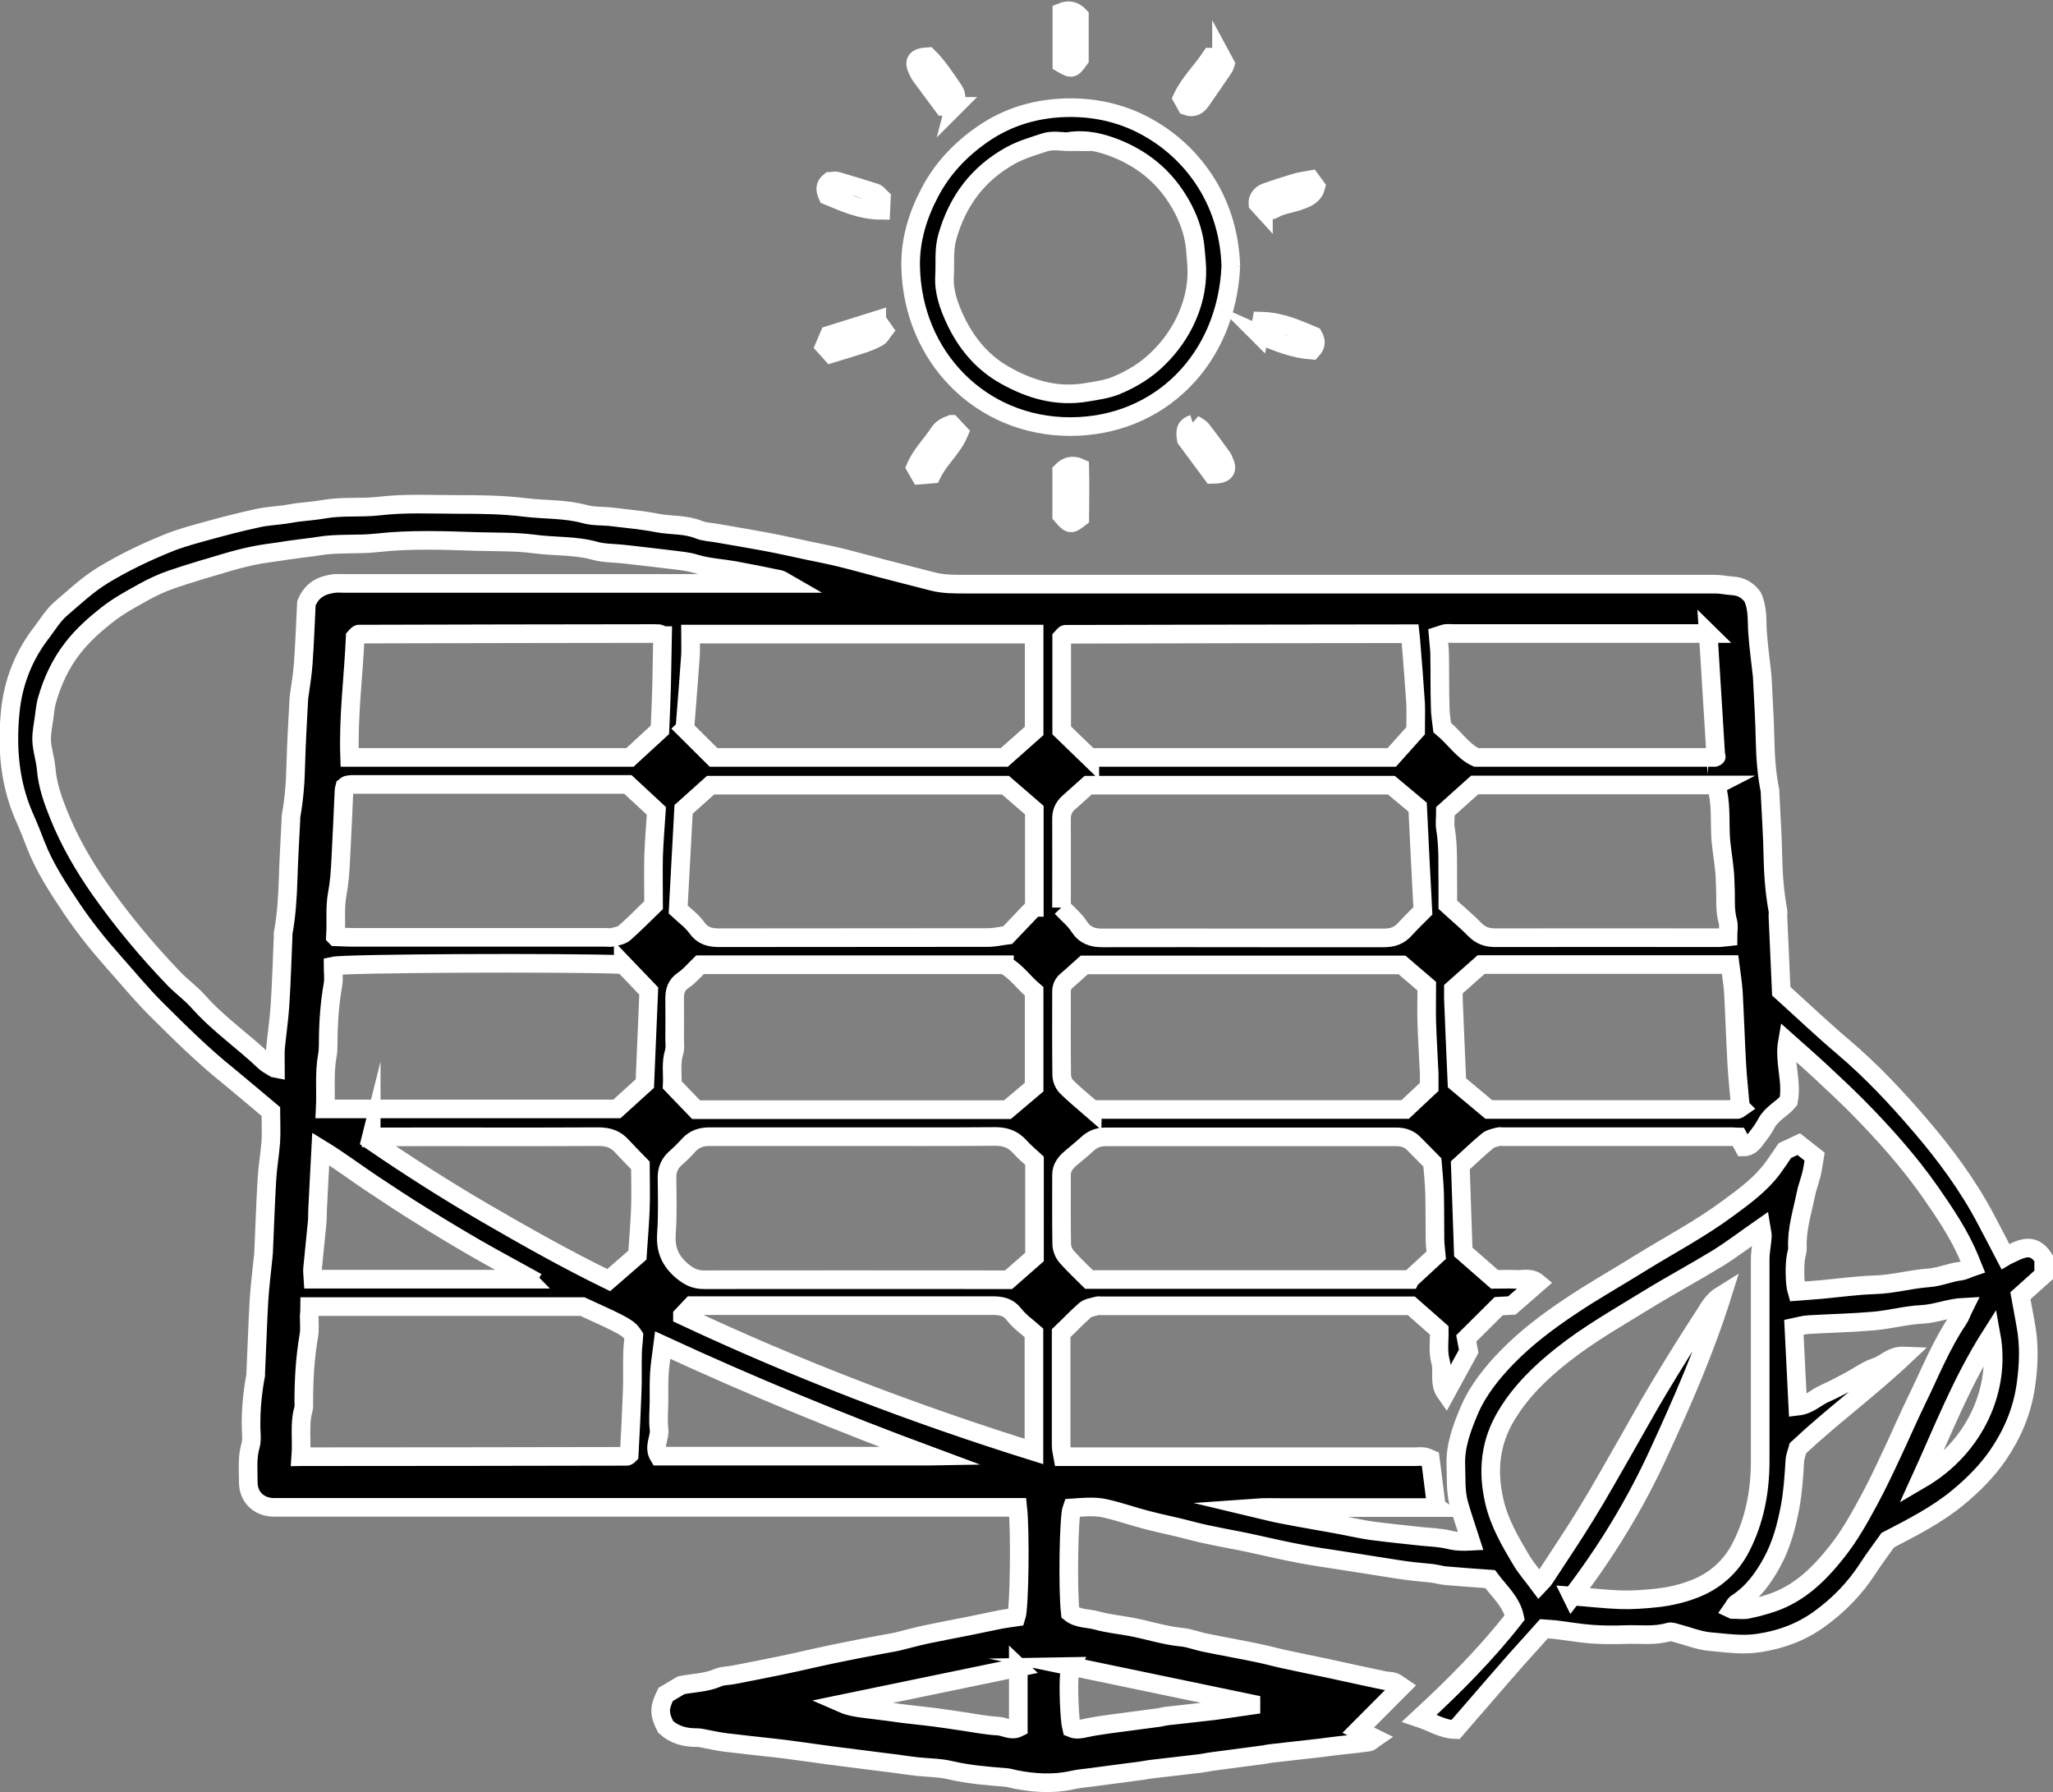 <?xml version="1.0" encoding="UTF-8"?><svg id="Layer_2" xmlns="http://www.w3.org/2000/svg" viewBox="0 0 110.22 96.21"><rect x="0" y="0" width="110.22" height="96.21" fill="#808080" stroke="none"/><defs><style>.cls-1{stroke:#fff;stroke-miterlimit:10;}</style></defs><g id="_イヤー_1"><g><path class="cls-1" d="M107.71,67.42c.7-.32,1.4-.82,2.01,.13v.89l-1.25,1.12c.1,.57,.19,1.05,.28,1.53,.21,1.1,.17,2.19,.01,3.3-.2,1.39-.74,2.63-1.51,3.75-.59,.85-1.32,1.58-2.13,2.25-1.14,.94-2.44,1.6-3.77,2.29-.34,.48-.73,.99-1.07,1.52-.7,1.08-1.58,1.98-2.62,2.73-.97,.69-2.03,1.09-3.23,1.27-.89,.14-1.74,0-2.59-.07-.62-.05-1.22-.3-1.83-.46-.13-.03-.29-.1-.41-.06-.77,.23-1.55,.11-2.33,.14-.59,.02-1.19,.02-1.78-.02-.68-.05-1.35-.17-2.02-.25-.16-.02-.33-.02-.58-.04-.49,.55-1.01,1.12-1.53,1.7-.67,.76-1.33,1.53-1.99,2.29-.42,.48-.83,.96-1.23,1.42-.72-.02-1.24-.39-1.93-.62,1.87-1.73,3.58-3.44,5.11-5.4-.17-.84-.83-1.4-1.32-2.06-.81-.06-1.58-.11-2.36-.18-.26-.02-.51-.1-.76-.13-.44-.05-.89-.08-1.33-.14-.67-.09-1.34-.21-2.01-.31-.53-.08-1.06-.17-1.59-.25-.72-.11-1.44-.21-2.15-.35-.8-.15-1.6-.33-2.4-.51-1.19-.27-2.39-.44-3.57-.76-.74-.2-1.5-.34-2.25-.54-.74-.19-1.47-.45-2.22-.62-.6-.14-1.21-.07-1.81-.03-.18,.48-.23,4.43-.09,5.63,.42,.34,.97,.28,1.45,.42,.58,.16,1.2,.22,1.79,.33,.92,.17,1.81,.47,2.74,.56,.44,.04,.86,.22,1.3,.3,.92,.19,1.84,.35,2.75,.54,.46,.09,.91,.22,1.37,.32,.82,.18,1.65,.35,2.47,.52,1.01,.22,2.01,.44,3.01,.65,.16,.03,.33,.02,.49,.07,.12,.04,.23,.14,.41,.26l-2.32,2.33,.88,.43c-.16,.11-.23,.2-.31,.21-.49,.07-.98,.12-1.47,.17-.37,.04-.74,.09-1.12,.14-.89,.1-1.77,.2-2.66,.3-.12,.01-.23,.04-.35,.06-.91,.12-1.81,.24-2.72,.36-.26,.03-.51,.09-.76,.12-.88,.11-1.77,.2-2.66,.31-.14,.02-.28,.05-.42,.07-.91,.12-1.81,.24-2.72,.36-.35,.05-.7,.07-1.04,.15-1.03,.23-2.06,.16-3.08-.04-.16-.03-.32-.09-.48-.1-1.01-.08-2.01-.16-2.99-.39-.59-.14-1.21-.13-1.82-.2-.35-.04-.7-.09-1.04-.14-.37-.05-.74-.09-1.12-.14-.84-.11-1.67-.21-2.51-.32-.6-.08-1.21-.17-1.81-.25-.37-.05-.74-.1-1.11-.14-.89-.1-1.77-.19-2.66-.3-.32-.04-.65-.11-.97-.17-.18-.03-.37-.09-.55-.09-.64,.01-1.21-.14-1.69-.57-.36-.69-.36-1.03,0-1.75l.83-.49c.65-.13,1.34-.13,1.98-.41,.25-.11,.55-.09,.83-.15,.83-.16,1.65-.32,2.48-.49,.96-.2,1.92-.43,2.88-.63,.85-.18,1.7-.34,2.55-.5,.3-.06,.6-.1,.9-.17,.5-.12,.99-.26,1.5-.37,.75-.16,1.51-.3,2.27-.45,.6-.12,1.19-.25,1.79-.37,.27-.05,.55-.08,.81-.12,.17-.5,.22-4.61,.08-5.89h-.82c-12.82,0-25.63,0-38.45,0-.24,0-.47,0-.71,0-.79-.03-1.33-.57-1.33-1.35,0-.66-.07-1.32,.12-1.97,.08-.29,.04-.61,.03-.92-.02-.97,.07-1.93,.25-2.87,0-.05,0-.09,0-.14,.06-1.27,.1-2.54,.17-3.82,.05-.79,.15-1.59,.23-2.38,0-.07,.02-.14,.02-.21,.06-1.32,.1-2.64,.18-3.96,.04-.68,.16-1.35,.21-2.03,.03-.52,0-1.04,0-1.6-.73-.61-1.5-1.27-2.28-1.91-1.39-1.11-2.64-2.36-3.9-3.61-.8-.8-1.52-1.68-2.27-2.52-.8-.9-1.55-1.84-2.22-2.83-.73-1.09-1.46-2.19-1.94-3.42-.2-.52-.41-1.05-.64-1.56-.78-1.8-.93-3.7-.74-5.61,.15-1.55,.71-3,1.68-4.25,.33-.43,.61-.91,1.01-1.26,.75-.64,1.46-1.32,2.32-1.84,1.11-.67,2.28-1.23,3.47-1.71,.69-.28,1.42-.47,2.14-.67,.88-.24,1.76-.47,2.65-.66,.48-.11,.97-.13,1.46-.2,.23-.03,.46-.08,.69-.11,.47-.06,.94-.09,1.4-.17,.98-.18,1.98-.06,2.96-.17,1.42-.17,2.83-.09,4.25-.09,1.2,0,2.41,.01,3.6,.16,1.07,.13,2.16,.07,3.22,.36,.47,.13,.98,.09,1.47,.15,.81,.1,1.63,.17,2.44,.33,.74,.14,1.5,.06,2.22,.36,.28,.11,.59,.12,.89,.17,.88,.15,1.75,.3,2.63,.46,.8,.15,1.6,.33,2.4,.5,.57,.12,1.15,.23,1.71,.37,.73,.18,1.44,.38,2.17,.57,.9,.24,1.81,.46,2.72,.7,.6,.16,1.21,.15,1.82,.15,13.41,0,26.82,0,40.22,0,.3,0,.6,.07,.91,.09,.49,.02,.85,.26,1.09,.59,.3,.65,.22,1.29,.27,1.93,.05,.72,.15,1.44,.23,2.17,0,.07,.02,.14,.02,.21,.05,1.11,.13,2.21,.15,3.32,.02,.94,.08,1.88,.27,2.8,0,.05,0,.09,0,.14,.05,1.11,.13,2.21,.15,3.32,.02,.99,.09,1.97,.27,2.95,.02,.09,0,.19,0,.28,.06,1.37,.12,2.73,.18,4.05,1.14,1.03,2.23,2.07,3.38,3.04,1.48,1.26,2.8,2.67,4.06,4.14,1.35,1.57,2.58,3.23,3.55,5.07,.34,.64,.67,1.28,1.04,1.99Zm-30.56,13.51h-1.47c-.45,0-.9,0-1.35,0-.47,0-.95,0-1.42,0h-1.35c-.47,0-.95,0-1.42,0-.45,0-.9,0-1.35,0-.44,0-.89-.02-1.44,.02,.63,.15,1.12,.28,1.63,.37,.92,.18,1.84,.33,2.76,.5,.62,.11,1.24,.26,1.86,.35,.91,.12,1.82,.21,2.73,.31,.49,.05,.99,.06,1.47,.18,.4,.1,.78,.1,1.16,.08-.22-.68-.44-1.32-.63-1.98-.2-.69-.14-1.4-.17-2.1-.04-1.04,.32-1.99,.71-2.92,.47-1.11,1.23-2.05,2.07-2.91,1.01-1.03,2.15-1.89,3.35-2.69,1.23-.83,2.52-1.55,3.77-2.33,1.58-.98,3.23-1.84,4.72-2.95,.87-.64,1.75-1.28,2.4-2.16,.22-.3,.43-.62,.64-.93l.75-.35,.85,.67c-.06,.36-.1,.68-.18,.99-.09,.36-.23,.71-.3,1.08-.19,.94-.49,1.86-.44,2.84,0,.14-.04,.28-.07,.41-.1,.48-.08,1.52,.04,1.92,.42-.03,.84-.07,1.26-.1,.98-.09,1.96-.23,2.94-.26,.97-.03,1.9-.3,2.86-.37,.6-.04,1.13-.29,1.71-.36,.22-.03,.43-.15,.67-.23-.07-.17-.12-.3-.17-.43-.53-1.29-1.31-2.44-2.1-3.58-1.15-1.64-2.48-3.13-3.89-4.56-.62-.63-1.28-1.24-1.93-1.85-.6-.56-1.22-1.1-1.86-1.67-.19,1.08,.27,2.12,.06,3.19-.35,.42-.9,.66-1.18,1.18-.14,.27-.32,.52-.51,.76-.18,.23-.34,.52-.71,.52l-.29-.53c-.13,0-.22-.02-.31-.02-4.12,0-8.24,0-12.36,0-.07,0-.15-.02-.21,0-.2,.06-.43,.09-.58,.22-.49,.4-.95,.85-1.47,1.32l.16,4.65,1.68,1.47c.38,0,.76-.02,1.13,0,.38,.03,.8-.14,1.19,.19l-1.39,1.21-.71,.04-1.74,1.73,.13,.69-1.23,2.25c-.39-.55-.13-1.14-.28-1.69-.15-.53-.06-1.12-.07-1.68l-1.5-1.32h-.31c-5.45,0-10.9,0-16.34,0-.07,0-.15-.02-.21,0-.22,.07-.48,.09-.65,.23-.46,.4-.88,.85-1.29,1.24,0,2.07,0,4.06,0,6.05,0,.18,.05,.35,.09,.58h.83c5.99,0,11.99,0,17.98,0,.19,0,.38-.02,.57,0,.13,.02,.26,.08,.35,.12l.33,2.59ZM14.79,57.35c0-.44-.02-.74,0-1.05,.07-.77,.19-1.54,.24-2.31,.08-1.25,.12-2.5,.17-3.74,0-.05,0-.1,0-.14,.18-.97,.24-1.96,.27-2.95,.03-1.06,.1-2.12,.15-3.18,0-.05,0-.1,0-.14,.17-.93,.24-1.86,.26-2.8,.03-1.15,.1-2.31,.16-3.46,0-.07,.01-.14,.02-.21,.08-.58,.18-1.16,.22-1.74,.08-1.13,.12-2.26,.17-3.25,.31-.74,.84-.96,1.44-1.05,.21-.03,.43-.01,.64-.01,7.58,0,15.16,0,22.74,0h.98c-.21-.12-.29-.19-.37-.21-.82-.17-1.65-.34-2.48-.49-.69-.12-1.39-.15-2.07-.36-.42-.13-.87-.16-1.32-.22-.86-.11-1.72-.2-2.59-.3-.49-.05-1-.04-1.47-.17-1.08-.3-2.19-.22-3.29-.37-1-.13-2.02-.1-3.03-.13-1.79-.06-3.59-.13-5.38,.07-1.05,.12-2.12,0-3.17,.18-.35,.06-.7,.09-1.05,.14-.35,.05-.7,.09-1.04,.15-.46,.07-.93,.12-1.39,.22-.48,.1-.95,.22-1.42,.36-.99,.29-1.98,.58-2.95,.91-.53,.18-1.04,.42-1.53,.69-.68,.38-1.37,.75-1.97,1.23-.66,.52-1.29,1.08-1.82,1.76-.67,.86-1.1,1.8-1.39,2.82-.1,.36-.12,.74-.18,1.11-.04,.25-.08,.51-.1,.76-.05,.62,.19,1.2,.24,1.81,.07,.88,.37,1.71,.69,2.5,.57,1.41,1.34,2.74,2.22,3.99,1.2,1.7,2.52,3.28,3.96,4.78,.41,.42,.9,.77,1.29,1.21,1.08,1.22,2.43,2.14,3.59,3.25,.12,.11,.27,.18,.51,.33Zm69.6,28.33c.93,.07,1.77,.17,2.61,.2,.66,.02,1.31-.03,1.97-.1,.71-.08,1.39-.24,2.04-.5,1.09-.43,1.94-1.2,2.46-2.23,.74-1.44,1.03-3.01,1.03-4.63,0-3.6,0-7.2,0-10.8,0-.42,.09-.84,.12-1.26,0-.12-.04-.24-.07-.43-.82,.57-1.55,1.13-2.32,1.61-1.26,.77-2.57,1.47-3.82,2.24-1.54,.95-3.12,1.84-4.54,2.97-1.15,.91-2.19,1.91-2.97,3.19-.91,1.48-1.05,3.04-.67,4.67,.26,1.13,.84,2.13,1.43,3.12,.27,.46,.63,.86,.97,1.32,.12-.13,.22-.2,.28-.3,.74-1.14,1.51-2.27,2.22-3.43,.74-1.2,1.43-2.44,2.13-3.66,.6-1.04,1.17-2.09,1.79-3.12,.81-1.35,1.64-2.68,2.5-4,.21-.33,.4-.72,.92-1.04-.95,3.02-2.16,5.76-3.41,8.48-1.25,2.73-2.8,5.29-4.66,7.72Zm-27.4-36.97c.34,.36,.7,.65,.94,1.02,.31,.48,.71,.62,1.25,.62,2.96-.01,5.92,0,8.87,0,2.08,0,4.17,0,6.25,0,.46,0,.82-.12,1.13-.47,.32-.35,.66-.68,.96-.98-.1-1.88-.19-3.71-.28-5.57l-1.41-1.18h-16.28c-.34,.3-.7,.63-1.07,.96-.26,.24-.37,.53-.36,.88,.01,1.56,0,3.12,0,4.73Zm-1.46,0v-5.22l-1.55-1.34h-15.83l-1.45,1.3-.29,5.38c.33,.31,.73,.59,1,.97,.32,.45,.71,.54,1.21,.54,4.8-.01,9.61,0,14.41-.01,.37,0,.73-.09,1.07-.13l1.42-1.49Zm3.12,10.85h16.79l1.29-1.21c0-.22,0-.46,0-.69-.04-.92-.1-1.83-.13-2.75-.02-.66,0-1.32,0-1.97l-1.33-1.14h-17.06c-.33,.29-.62,.57-.93,.83-.2,.16-.29,.36-.29,.61,0,1.49-.01,2.98,.01,4.47,0,.21,.11,.48,.26,.63,.43,.43,.91,.81,1.39,1.23Zm17.06,9.11l1.4-1.29c-.03-.34-.07-.59-.07-.85-.01-.83,0-1.66-.02-2.48-.02-.58-.08-1.16-.12-1.65-.38-.39-.69-.69-.98-.99-.26-.27-.57-.38-.95-.38-5.21,0-10.41,0-15.62,0-.38,0-.68,.12-.96,.37-.29,.27-.61,.52-.91,.78-.28,.24-.49,.5-.49,.9,0,1.23-.01,2.46,.01,3.69,0,.24,.11,.52,.27,.7,.39,.44,.82,.84,1.2,1.22h17.23Zm-21.79-16.88h-16.34c-.3,.29-.56,.61-.89,.83-.39,.26-.48,.6-.47,1.03,.01,.71,0,1.42,0,2.13,0,.24,.04,.49-.03,.71-.18,.58-.07,1.17-.1,1.75l1.28,1.33h16.72l1.43-1.21v-5.14c-.57-.48-.99-1.11-1.6-1.42Zm1.62,10.52c-.25-.23-.54-.47-.79-.75-.36-.4-.77-.55-1.31-.55-2.6,.02-5.21,.01-7.81,.01s-5.02,0-7.53,0c-.46,0-.82,.12-1.13,.46-.22,.25-.46,.48-.71,.7-.32,.29-.46,.63-.45,1.06,.01,.99,.04,1.99-.03,2.98-.06,.84,.18,1.45,.84,2.01,.38,.31,.7,.47,1.17,.47,5.23-.01,10.46,0,15.69,0h.67l1.39-1.22v-5.15Zm-39.38,15.89c.27,0,.43,0,.59,0,5.64,0,11.27-.01,16.91-.02,.02,0,.04-.02,.06-.03,.02-.01,.03-.03,.06-.06,.06-1.12,.12-2.24,.16-3.37,.03-.69,0-1.37,.02-2.06,0-.3,.05-.6,.07-.94-.28-.43-.43-.52-2.76-1.58h-14.64c0,.19-.02,.35-.03,.51,0,.36,.04,.72-.02,1.06-.2,1.16-.27,2.34-.27,3.52,0,.14,.02,.29-.02,.42-.23,.81-.07,1.64-.14,2.55Zm1.87-27.91c.36,.01,.61,.03,.86,.03,4.54,0,9.09,0,13.63,0,.12,0,.24,.02,.35,0,.22-.06,.49-.09,.65-.23,.55-.48,1.06-1.01,1.57-1.5,0-.92-.02-1.77,0-2.62,.03-.84,.1-1.68,.15-2.44l-1.53-1.42c-4.96,0-9.91,0-14.85,0-.07,0-.14,.02-.21,.03-.02,0-.04,.02-.06,.03-.02,.01-.03,.03-.07,.06-.01,.05-.05,.11-.05,.18-.06,1.27-.11,2.54-.18,3.81-.03,.58-.07,1.17-.18,1.75-.14,.73-.05,1.45-.1,2.3Zm15.43,1.49c-2.96-.12-14.92-.07-15.58,.08,0,.32,.05,.65,0,.97-.19,1.07-.26,2.15-.26,3.23,0,.21-.01,.42-.05,.63-.17,.94-.06,1.87-.11,2.84h15.66l1.5-1.36,.21-4.97-1.37-1.43Zm25.05-11.12h16.21l1.28-1.43c0-.57,.02-1.03,0-1.47-.07-1.1-.16-2.2-.25-3.3-.01-.13-.02-.27-.04-.44-.21,0-.37,0-.53,0-5.99,0-11.98,.02-17.97,.03-.02,0-.05,.01-.06,.03-.02,.01-.03,.03-.15,.16,0,1.58,0,3.28,0,4.97l1.51,1.46Zm-21.75-1.54l1.55,1.54h15.61l1.6-1.42v-5.2h-18.45c0,.41,.02,.78,0,1.15-.09,1.31-.2,2.62-.3,3.92Zm55.4,3.02h-12.99l-1.57,1.41c0,.35-.04,.64,0,.91,.17,1.01,.11,2.02,.13,3.04,0,.35,0,.71,0,1.07,.5,.46,1.01,.88,1.47,1.35,.31,.31,.65,.42,1.08,.42,3.98-.01,7.96,0,11.94,0,.18,0,.36-.03,.55-.05,0-.31,.06-.59-.01-.83-.17-.61-.1-1.22-.13-1.83-.02-.31-.01-.61-.05-.92-.06-.63-.18-1.25-.21-1.88-.04-.87,.04-1.75-.23-2.68Zm1.28,17.3c-.07-.84-.16-1.61-.2-2.38-.07-1.27-.11-2.54-.18-3.81-.03-.49-.12-.97-.18-1.47h-13.36l-1.49,1.32c0,.2,0,.37,0,.53,.06,1.48,.12,2.97,.19,4.5l1.71,1.43c4.5,0,8.92,0,13.35,0,.06,0,.11-.07,.17-.11Zm-57.88-25.32s.02,.02,0,0c-.02-.02-.03-.04-.05-.05-.04-.02-.09-.04-.13-.05-.09,0-.19-.01-.28-.01-5.28,0-10.56,.02-15.84,.03-.02,0-.04,.02-.06,.03-.02,.01-.03,.03-.13,.14-.09,2.08-.38,4.25-.3,6.45h15.05l1.61-1.48c.03-.78,.07-1.55,.09-2.33,.02-.89,.03-1.78,.05-2.73Zm56.16-.11h-.76c-4.31,0-8.62,0-12.93,0-.14,0-.29-.02-.43,0-.15,.03-.29,.1-.39,.13,.03,.38,.08,.68,.08,.98,.02,.95,0,1.89,.03,2.84,0,.37,.07,.74,.11,1.1,.67,.55,1.12,1.28,1.82,1.6,4.33,0,8.57,0,12.81,0,.02,0,.04-.02,.06-.03,.02-.01,.04-.03,0,0l-.41-6.63Zm-55.08,36.61c6.14,2.88,12.4,5.28,18.87,7.3v-6.37c-.36-.32-.78-.61-1.07-.99-.32-.41-.7-.47-1.17-.47-5.16,0-10.31,0-15.47,0h-.66l-.5,.53Zm56.38,15.78c.32,0,.56,.04,.77,0,.46-.09,.91-.21,1.35-.36,1.48-.5,2.54-1.55,3.48-2.74,.69-.87,1.23-1.84,1.75-2.81,.4-.74,.76-1.5,1.12-2.27,.48-1.01,.92-2.04,1.41-3.05,.71-1.45,1.31-2.97,2.22-4.32,.14-.2,.21-.44,.33-.68-.81,.04-1.5,.35-2.26,.39-.88,.04-1.75,.29-2.64,.36-1.15,.1-2.3,.12-3.46,.19-.25,.01-.49,.09-.78,.15l.21,4.23c.6-.07,.97-.47,1.44-.68,.47-.21,.93-.45,1.39-.7,.45-.24,.88-.57,1.36-.72,.49-.15,.83-.63,1.53-.6-1.89,1.78-3.9,3.25-5.71,4.95-.06,.23-.16,.46-.17,.69-.05,.82-.1,1.63-.25,2.45-.2,1.05-.46,2.04-.97,2.98-.48,.88-1.06,1.67-1.92,2.22-.07,.04-.1,.14-.22,.31ZM19.93,61.05l-.04,.16c2.03,1.39,4.1,2.71,6.23,3.95,2.14,1.24,4.3,2.46,6.56,3.56l1.54-1.34c.06-.89,.13-1.69,.16-2.49,.03-.8,0-1.6,0-2.33-.37-.38-.69-.7-.99-1.03-.34-.38-.74-.51-1.26-.51-3.86,.02-7.72,0-11.58,.01-.21,0-.42,.02-.62,.03Zm30.03,17.12c-4.86-1.8-9.64-3.77-14.38-5.96-.07,.55-.15,1.03-.18,1.51-.03,.49-.02,.99-.02,1.49,0,.5-.06,1,0,1.49,.07,.48-.32,.96-.01,1.47h14.58Zm-21.64-9.51l.05-.08c-.94-.52-1.89-1.03-2.83-1.57-.95-.55-1.9-1.12-2.83-1.7-.92-.57-1.82-1.16-2.72-1.76-.9-.6-1.77-1.26-2.77-1.87-.06,1.16-.12,2.22-.17,3.27-.01,.21,0,.43-.02,.64-.08,.84-.17,1.68-.25,2.52-.02,.18,.02,.36,.03,.56h11.52Zm29.24,20.8c-.05,.12-.12,.22-.14,.33-.08,.72,0,2.56,.11,2.98,.24,.1,.48,.06,.74,0,.41-.09,.83-.15,1.24-.21,.9-.12,1.81-.24,2.72-.36,.12-.02,.23-.05,.34-.07,.89-.1,1.77-.2,2.66-.3,.3-.04,.6-.09,.9-.13,.34-.05,.68-.1,1.03-.15v-.09c-3.18-.66-6.35-1.32-9.61-2Zm-2.88,.05c-3.2,.66-6.31,1.31-9.42,1.95,.32,.14,.64,.19,.96,.24,.37,.05,.74,.09,1.11,.14,.35,.04,.7,.09,1.04,.14,.58,.07,1.16,.13,1.74,.2,.53,.07,1.06,.15,1.6,.23,.62,.09,1.24,.22,1.87,.25,.36,.02,.71,.28,1.09,.09v-3.25Zm48.43-10.09c2.98-1.74,4.31-4.91,3.79-7.74-1.59,2.5-2.61,5.15-3.79,7.74Z"/><path class="cls-1" d="M66.08,14.28c-.22,5-3.82,8.62-8.63,8.62-4.78,0-8.49-3.75-8.56-8.64-.02-1.38,.38-2.69,1.02-3.91,.66-1.27,1.62-2.29,2.79-3.11,1.43-1.01,3.06-1.46,4.77-1.46,1.48,0,2.93,.35,4.24,1.11,1.25,.72,2.27,1.7,3.03,2.9,.88,1.39,1.29,2.95,1.34,4.5Zm-8.69-6.67c-.35,0-.86-.11-1.29,.03-.61,.2-1.24,.38-1.83,.7-1.77,.98-2.86,2.44-3.41,4.37-.2,.7-.11,1.4-.15,2.11-.05,.85,.24,1.63,.58,2.36,.59,1.25,1.45,2.29,2.69,2.98,1.36,.76,2.79,1.17,4.36,.9,.53-.09,1.08-.16,1.57-.36,.85-.35,1.63-.82,2.29-1.48,.66-.65,1.19-1.41,1.55-2.25,.4-.93,.58-1.93,.48-2.96-.04-.37-.05-.75-.12-1.12-.15-.79-.46-1.52-.89-2.2-.8-1.28-1.92-2.17-3.32-2.73-.77-.3-1.56-.51-2.53-.37Z"/><path class="cls-1" d="M57.01,.65q.54-.22,.94,.21V3.18c-.39,.54-.4,.54-.94,.23V.65Z"/><path class="cls-1" d="M57,25.3q.43-.44,.97-.19c.02,.88,.01,1.79,0,2.69-.49,.38-.52,.38-.97-.14v-2.35Z"/><path class="cls-1" d="M51.25,5.71h-.6c-.43-.58-.85-1.13-1.26-1.7-.04-.06-.06-.12-.1-.19-.27-.52-.14-.74,.53-.78,.53,.52,.95,1.17,1.38,1.8,.18,.25,.14,.53,.05,.87Z"/><path class="cls-1" d="M47.07,17.19l.38,.54c-.1,.13-.18,.3-.3,.37-.26,.15-.55,.26-.84,.36-.51,.17-1.02,.32-1.68,.52l-.36-.4,.25-.59,2.55-.8Z"/><path class="cls-1" d="M47.29,11.29c-1.12-.01-2.01-.44-2.86-.79-.15-.34-.14-.55,.12-.76,.09,0,.24-.05,.37-.02,.69,.2,1.39,.41,2.07,.63,.12,.04,.21,.18,.33,.29l-.03,.65Z"/><path class="cls-1" d="M67.83,11.26l-.3-.33c-.02-.24,.15-.5,.43-.6,.53-.19,1.06-.36,1.6-.52,.26-.08,.54-.11,.81-.16l.27,.37c-.03,.1-.04,.17-.08,.23-.2,.33-.56,.44-.88,.55-.44,.15-.91,.19-1.32,.44-.12,.07-.32,.01-.53,.01Z"/><path class="cls-1" d="M65.58,3.06l.2,.37c-.02,.06-.03,.13-.07,.19-.41,.6-.81,1.2-1.23,1.79-.17,.24-.39,.42-.77,.28l-.24-.43c.38-.81,1.03-1.43,1.54-2.19h.57Z"/><path class="cls-1" d="M64.05,22.75c.13,.09,.34,.17,.46,.32,.39,.49,.76,1.01,1.13,1.52,.03,.04,.04,.09,.06,.13,.25,.52,.1,.74-.61,.75l-1.4-1.89c-.05-.35-.11-.66,.37-.82Z"/><path class="cls-1" d="M67.6,17.95l.13-.71c1.07,.03,1.94,.44,2.78,.79,.17,.3,.15,.51-.09,.77-.94-.07-1.84-.41-2.82-.85Z"/><path class="cls-1" d="M51.07,22.78l.42,.45c-.36,.85-1.07,1.41-1.46,2.22l-.63,.05-.24-.42c.29-.69,.85-1.22,1.25-1.84,.16-.24,.36-.35,.66-.46Z"/></g></g></svg>
